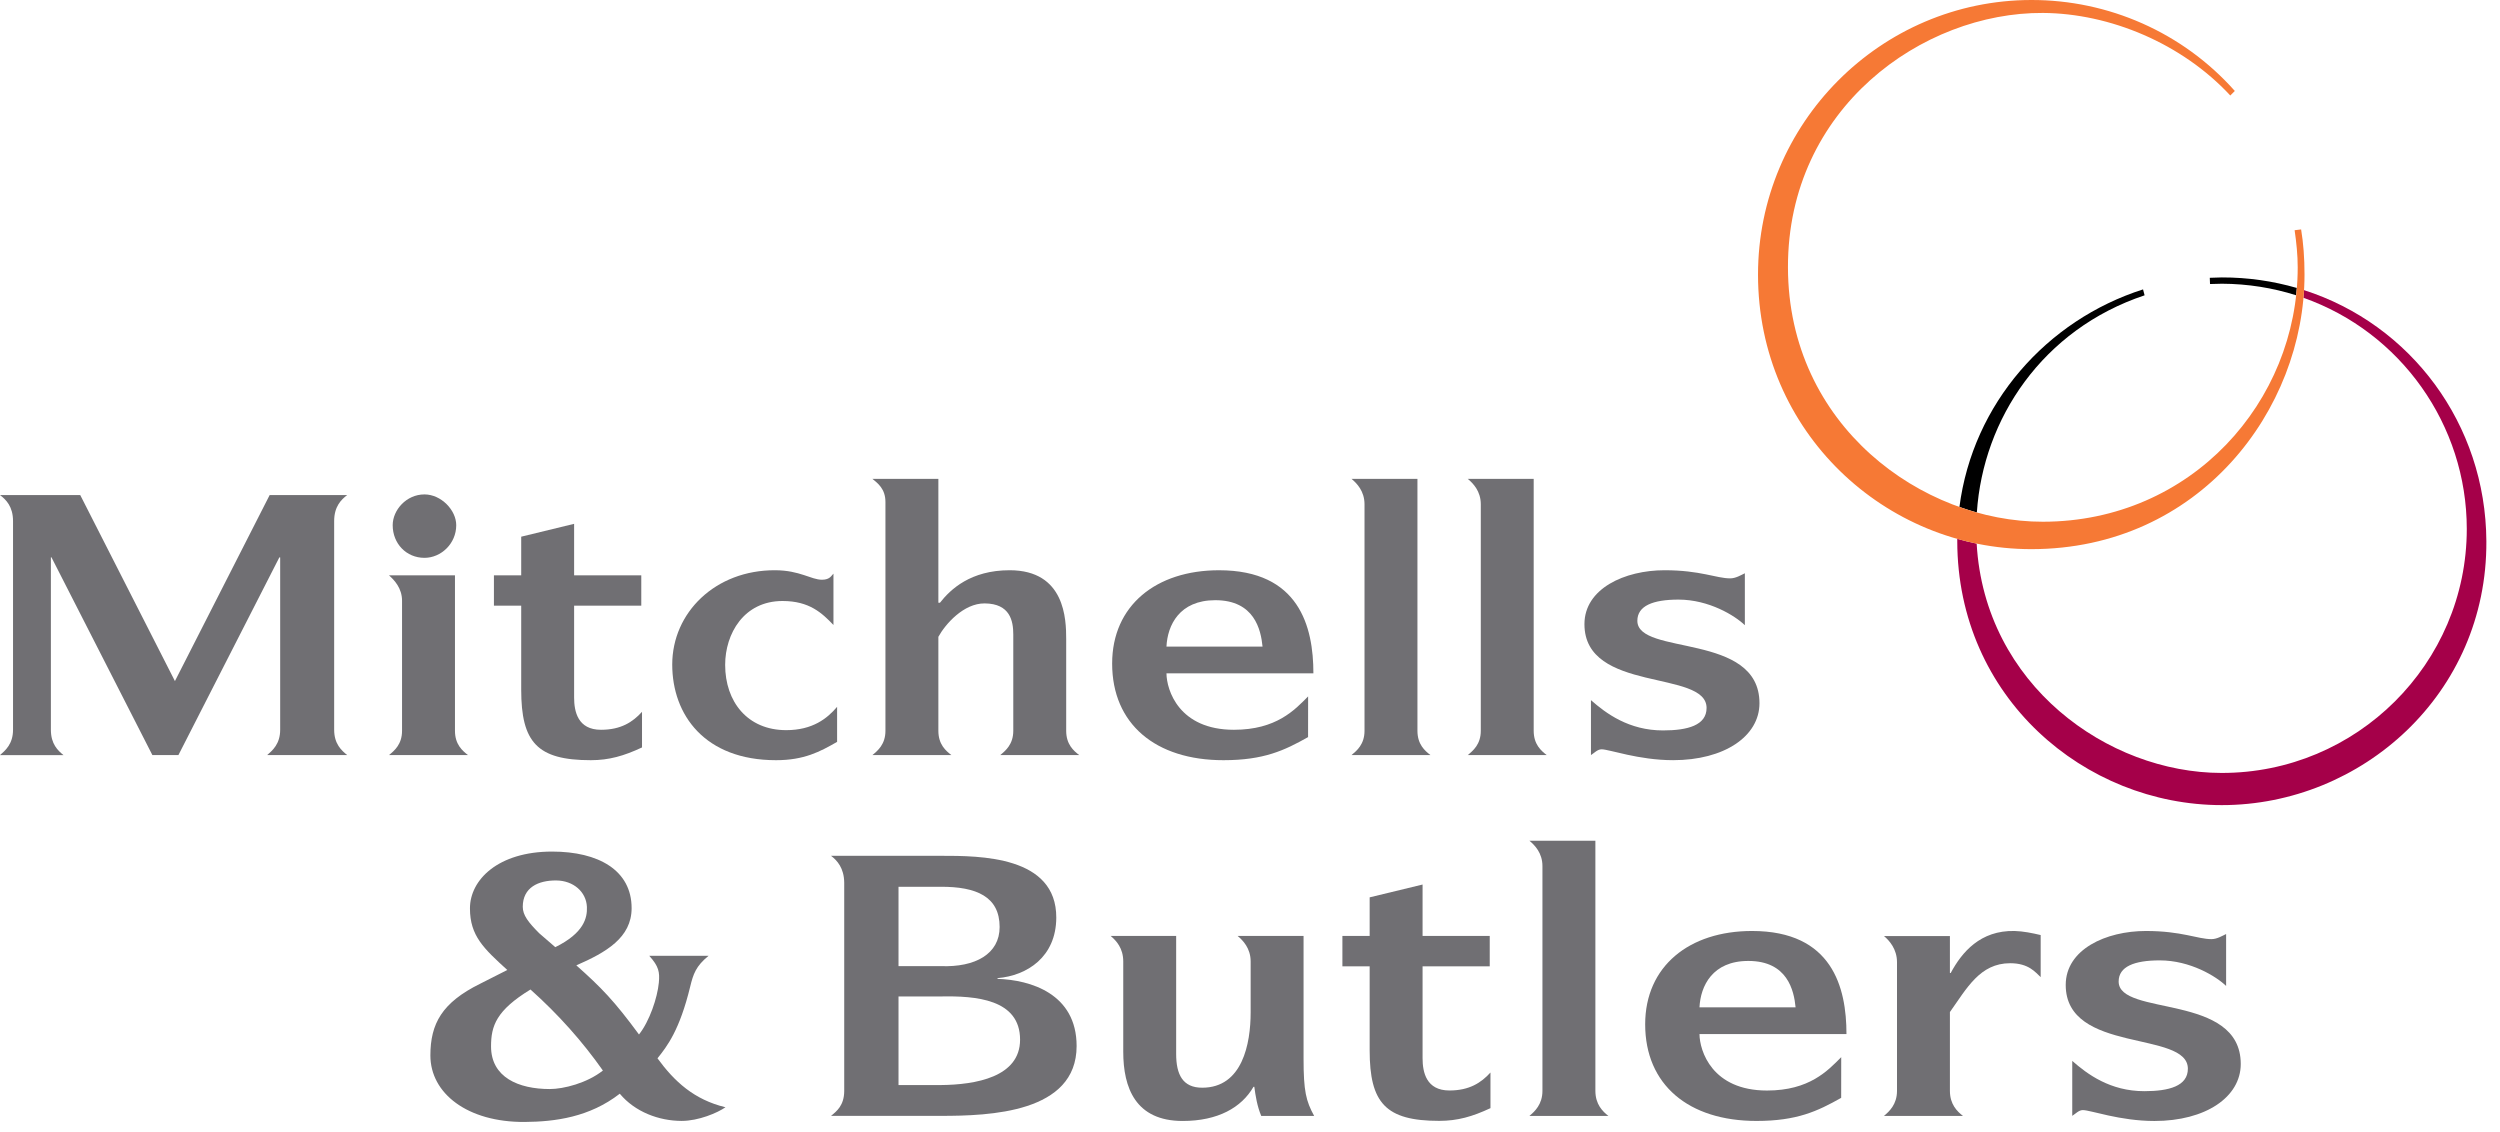 <svg width="170" height="77" viewBox="0 0 170 77" fill="none" xmlns="http://www.w3.org/2000/svg">
<path d="M145.832 20.081L145.727 19.679C139.168 21.775 134.15 27.446 133.242 34.473C133.634 34.612 134.028 34.739 134.426 34.85C134.852 28.472 138.896 22.399 145.832 20.081Z" fill="black"/>
<path d="M156.671 19.729C156.663 19.903 156.651 20.077 156.634 20.25C163.249 22.582 167.741 28.897 167.741 35.968C167.741 45.117 160.258 52.576 151.062 52.56C143.322 52.552 134.96 46.566 134.413 36.965C133.97 36.875 133.53 36.764 133.096 36.643C133.096 36.695 133.094 36.75 133.094 36.804C133.109 47.418 141.752 54.748 151.084 54.748C160.577 54.748 169.131 47.196 169.073 36.804C169.031 28.823 163.925 22.053 156.672 19.729" fill="#A50049"/>
<path d="M151.082 18.865L150.265 18.89L150.281 19.314L151.093 19.293C152.867 19.301 154.558 19.579 156.137 20.078C156.153 19.913 156.169 19.748 156.183 19.581C154.571 19.114 152.863 18.862 151.083 18.865" fill="black"/>
<path d="M156.476 15.601L156.034 15.655C156.157 16.496 156.244 17.346 156.244 18.181C156.244 27.293 149.026 35.465 138.924 35.478C130.726 35.49 121.598 28.961 121.581 18.181C121.56 7.354 130.74 0.831 138.924 0.88C143.467 0.909 148.372 2.95 151.659 6.494L151.968 6.186C148.416 2.186 143.349 -0.009 138.125 2.59073e-05C127.88 0.016 119.545 8.378 119.545 18.673C119.545 29.401 128.224 37.342 138.125 37.342C149.566 37.342 156.707 27.852 156.707 18.673C156.707 17.548 156.632 16.544 156.476 15.601" fill="#F67935"/>
<path d="M48.182 64.996C47.318 65.697 47.14 66.243 46.935 67.084C46.216 70.05 45.361 71.155 44.709 71.965C45.856 73.539 47.195 74.776 49.332 75.294C48.792 75.674 47.501 76.222 46.354 76.222C44.802 76.222 43.172 75.605 42.145 74.372C40.09 75.968 37.754 76.278 35.676 76.293C31.79 76.317 29.261 74.353 29.266 71.762C29.271 69.609 30.05 68.179 32.651 66.894L34.497 65.959C32.895 64.5 31.959 63.639 31.957 61.775C31.952 59.842 33.854 57.907 37.543 57.907C40.691 57.907 42.95 59.174 42.95 61.754C42.95 63.769 41.2 64.767 39.19 65.644C40.887 67.151 41.764 68.051 43.451 70.345C44.169 69.445 44.704 67.845 44.801 66.823C44.868 66.101 44.801 65.718 44.151 64.996H48.182ZM33.391 71.155C33.391 73.258 35.258 74.055 37.388 74.055C38.324 74.055 39.918 73.651 40.997 72.797C39.603 70.818 37.983 68.995 36.073 67.286C33.748 68.709 33.391 69.752 33.391 71.155ZM37.76 64.407C39.715 63.441 39.94 62.413 39.91 61.672C39.866 60.649 38.994 59.879 37.822 59.871C36.604 59.863 35.548 60.347 35.548 61.664C35.548 62.229 35.925 62.718 36.668 63.462L37.76 64.407Z" fill="#706F73"/>
<path d="M0.886 35.438C0.886 34.447 0.415 33.98 9.41939e-05 33.664H5.456L11.895 46.314L18.337 33.664H23.61C23.194 33.979 22.723 34.447 22.723 35.438V49.621C22.723 50.591 23.222 51.031 23.61 51.346H18.167C18.527 51.031 19.052 50.591 19.052 49.621V37.901H18.996L12.132 51.346H10.362L3.5 37.898L3.46 37.894V49.623C3.46 50.593 3.93 51.033 4.318 51.348H0C0.36 51.033 0.886 50.593 0.886 49.623V35.44" fill="#706F73"/>
<path d="M27.339 40.851C27.339 39.996 26.814 39.446 26.452 39.124H30.938V49.693C30.938 50.618 31.436 51.047 31.824 51.346H26.452C26.814 51.047 27.339 50.618 27.339 49.693V40.851ZM26.703 35.713C26.703 34.684 27.63 33.62 28.863 33.62C29.994 33.62 31.024 34.684 31.024 35.713C31.024 36.966 29.994 37.933 28.863 37.933C27.63 37.933 26.703 36.966 26.703 35.713Z" fill="#706F73"/>
<path d="M56.923 50.447C55.76 51.115 54.68 51.693 52.77 51.693C47.927 51.693 45.712 48.617 45.712 45.189C45.712 41.658 48.639 38.759 52.714 38.776C54.401 38.784 55.15 39.422 55.898 39.422C56.451 39.422 56.544 39.12 56.675 39.007V42.499C55.898 41.688 55.04 40.868 53.213 40.868C50.583 40.868 49.311 43.09 49.311 45.212C49.311 47.706 50.819 49.65 53.463 49.65C55.262 49.65 56.258 48.85 56.923 48.065V50.447Z" fill="#706F73"/>
<path d="M60.21 34.138C60.21 33.237 59.684 32.861 59.324 32.562H63.809V40.984H63.919C64.631 40.075 66.004 38.776 68.654 38.776C72.433 38.776 72.501 42.128 72.501 43.457V49.694C72.501 50.617 72.999 51.047 73.386 51.346H68.016C68.376 51.047 68.903 50.617 68.903 49.694V43.146C68.903 42.223 68.687 41.048 66.965 41.032C65.523 41.016 64.279 42.449 63.809 43.303V49.694C63.809 50.617 64.307 51.047 64.695 51.346H59.324C59.684 51.047 60.21 50.617 60.21 49.694V34.138Z" fill="#706F73"/>
<path d="M100.694 34.293C100.694 33.394 100.167 32.863 99.807 32.562H104.291V49.694C104.291 50.617 104.791 51.047 105.177 51.346H99.807C100.167 51.047 100.694 50.617 100.694 49.694V34.293Z" fill="#706F73"/>
<path d="M76.381 65.38C76.381 64.48 75.911 63.968 75.524 63.644H79.979V71.668C79.979 73.065 80.421 73.964 81.75 73.964C84.491 73.964 85.044 70.964 85.044 68.843V65.38C85.044 64.48 84.518 63.945 84.158 63.644H88.642V71.989C88.642 74.196 88.807 74.867 89.362 75.882H85.764C85.487 75.224 85.374 74.505 85.294 73.904H85.237C84.421 75.317 82.818 76.226 80.421 76.226C77.211 76.226 76.381 73.964 76.381 71.517V65.38Z" fill="#706F73"/>
<path d="M104.886 58.897C104.886 57.997 104.359 57.47 104.001 57.17H108.486V74.176C108.486 75.1 108.984 75.582 109.37 75.882H104.001C104.359 75.582 104.886 75.1 104.886 74.176V58.897Z" fill="#706F73"/>
<path d="M128.996 65.431C128.996 64.532 128.469 63.949 128.109 63.651H132.594V66.164H132.649C133.403 64.757 134.657 63.253 136.995 63.307C137.575 63.323 138.184 63.446 138.766 63.584V66.444C138.407 66.12 137.963 65.499 136.691 65.499C134.631 65.499 133.74 67.211 132.594 68.819V74.177C132.594 75.1 133.092 75.582 133.481 75.882H128.109C128.469 75.582 128.996 75.1 128.996 74.177V65.431" fill="#706F73"/>
<path d="M108.185 47.61C109.209 48.51 110.759 49.669 113.085 49.669C114.773 49.669 116.047 49.317 116.047 48.14C116.047 45.512 107.742 47.148 107.742 42.443C107.742 40.021 110.482 38.776 113.195 38.776C115.63 38.776 116.71 39.329 117.652 39.329C118.04 39.329 118.4 39.099 118.65 38.982V42.514C117.983 41.867 116.212 40.773 114.136 40.773C112.394 40.773 111.34 41.199 111.34 42.214C111.34 44.612 119.644 42.974 119.644 47.818C119.644 50.077 117.237 51.692 113.776 51.692C111.423 51.692 109.431 50.953 108.907 50.953C108.628 50.953 108.406 51.207 108.185 51.345V47.61" fill="#706F73"/>
<path d="M140.913 72.141C141.937 73.041 143.486 74.2 145.813 74.2C147.501 74.2 148.775 73.85 148.775 72.674C148.775 70.043 140.469 71.682 140.469 66.975C140.469 64.554 143.21 63.307 145.923 63.307C148.358 63.307 149.438 63.861 150.379 63.861C150.765 63.861 151.127 63.629 151.376 63.514V67.044C150.711 66.399 148.939 65.306 146.865 65.306C145.12 65.306 144.068 65.73 144.068 66.743C144.068 69.143 152.371 67.505 152.371 72.35C152.371 74.611 149.964 76.227 146.504 76.227C144.149 76.227 142.159 75.486 141.633 75.486C141.356 75.486 141.135 75.74 140.913 75.878V72.141" fill="#706F73"/>
<path d="M57.407 60.02C57.397 59.026 56.924 58.51 56.51 58.195H63.965C66.645 58.193 71.847 58.195 71.827 62.408C71.814 65.067 69.851 66.345 67.831 66.513V66.563C70.073 66.635 73.21 67.57 73.21 71.13C73.21 75.683 67.287 75.879 63.965 75.879H56.51C56.898 75.563 57.397 75.171 57.407 74.204V60.02ZM63.965 65.696C66.335 65.79 67.975 64.856 67.975 63.038C67.975 60.978 66.409 60.285 63.939 60.301L61.099 60.303V65.696H63.965ZM63.965 73.784C66.346 73.764 69.365 73.241 69.365 70.699C69.365 67.938 66.346 67.711 63.965 67.759H61.099V73.784H63.965Z" fill="#706F73"/>
<path d="M125.2 74.654C123.584 75.566 122.184 76.224 119.442 76.224C114.819 76.224 111.872 73.761 111.872 69.653C111.872 65.698 114.874 63.307 119.137 63.307C124.593 63.307 125.56 67.138 125.56 70.316H115.565C115.574 71.46 116.418 74.156 120.156 74.156C123.036 74.156 124.286 72.81 125.203 71.887L125.2 74.654ZM122.1 68.5C121.99 67.35 121.547 65.344 118.889 65.344C116.444 65.342 115.635 67.048 115.565 68.5H122.1Z" fill="#706F73"/>
<path d="M93.137 65.712H91.283V63.645H93.137V61.02L96.735 60.148V63.645H101.302V65.712H96.735V71.963C96.735 72.908 96.985 74.153 98.561 74.153C99.919 74.153 100.72 73.626 101.352 72.931V75.354C100.125 75.927 99.116 76.219 97.869 76.219C94.217 76.219 93.137 74.998 93.137 71.421V65.712Z" fill="#706F73"/>
<path d="M88.949 50.123C87.337 51.033 85.936 51.693 83.195 51.693C78.572 51.693 75.626 49.23 75.626 45.122C75.626 41.167 78.626 38.777 82.891 38.777C88.344 38.777 89.311 42.606 89.311 45.785H79.32C79.328 46.929 80.17 49.625 83.907 49.625C86.788 49.625 88.039 48.281 88.952 47.356L88.949 50.123ZM85.853 43.968C85.741 42.819 85.3 40.813 82.641 40.813C80.196 40.813 79.388 42.519 79.32 43.968H85.853Z" fill="#706F73"/>
<path d="M35.442 41.184H33.587V39.123H35.442V36.495L39.04 35.62V39.123H43.607V41.184H39.04V47.436C39.04 48.381 39.29 49.625 40.866 49.625C42.224 49.625 43.025 49.101 43.657 48.404V50.826C42.43 51.401 41.419 51.693 40.175 51.693C36.521 51.693 35.442 50.47 35.442 46.896V41.184Z" fill="#706F73"/>
<path d="M92.787 34.293C92.787 33.394 92.261 32.863 91.903 32.562H96.386V49.694C96.386 50.617 96.884 51.047 97.271 51.346H91.903C92.261 51.047 92.787 50.617 92.787 49.694V34.293Z" fill="#706F73"/>
</svg>
